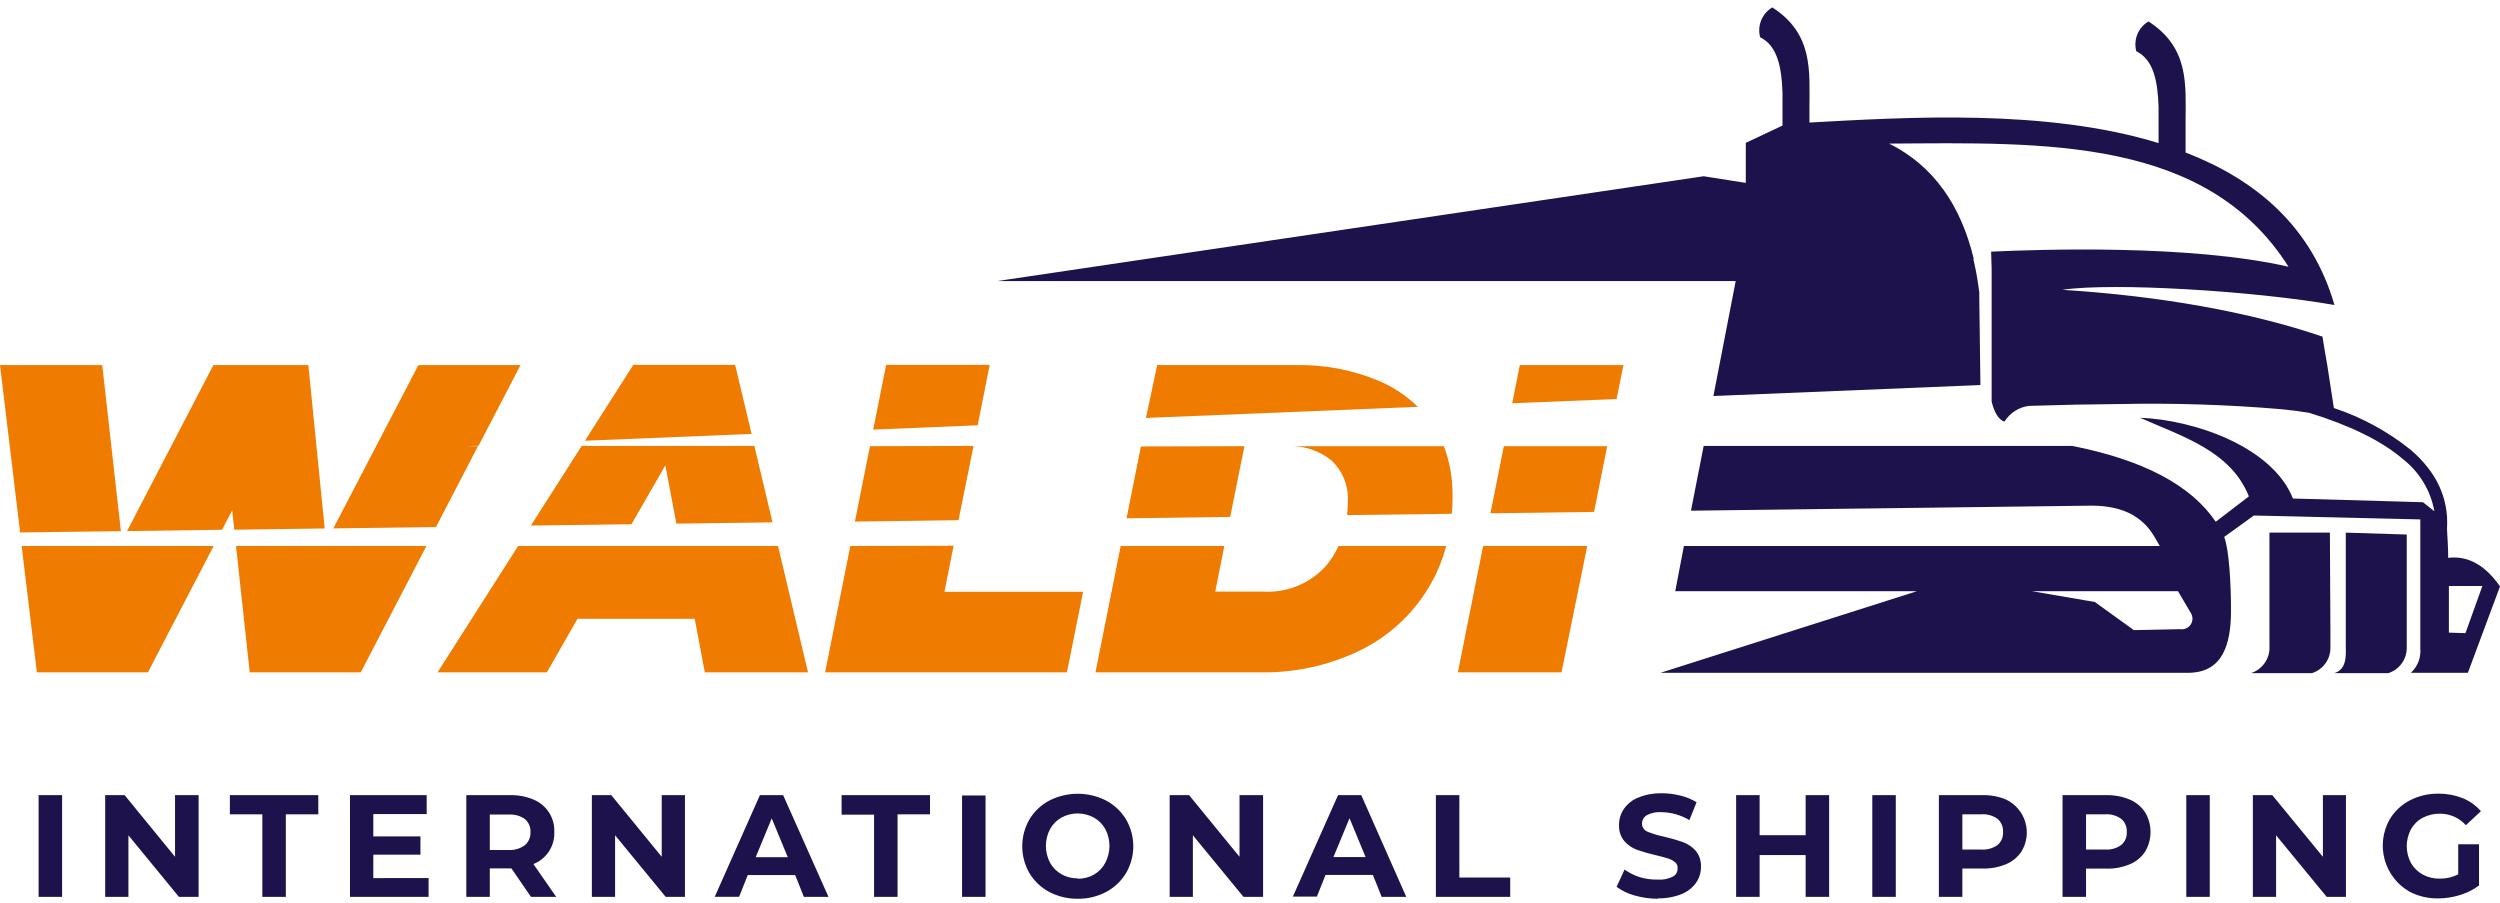 <?xml version="1.0" encoding="UTF-8"?> <svg xmlns="http://www.w3.org/2000/svg" width="202" height="73" viewBox="0 0 202 73" fill="none"><path fill-rule="evenodd" clip-rule="evenodd" d="M42.059 29.5L38.668 36.017L37.678 36.052H38.619L35.228 42.583L26.932 42.694L33.805 29.5H42.059ZM34.454 44.118L29.151 54.325H20.178L19.069 44.118H34.454ZM18.929 42.799L18.762 41.236L17.939 42.806L10.264 42.911L17.241 29.5H24.916L26.235 42.701L18.929 42.799ZM17.262 44.118L11.952 54.325H2.979L1.751 44.118H17.262ZM1.626 43.022L0 29.5H8.261L9.768 42.918L1.626 43.022ZM56.132 49.999H46.664L44.187 54.325H35.354L41.864 44.118H62.865L65.287 54.325H56.949L56.132 49.999ZM42.897 42.464L46.999 36.031H60.954L62.419 42.206L54.653 42.31L53.76 37.601L51.025 42.359L42.897 42.464ZM47.243 35.64L51.172 29.479H59.398L60.73 35.061L47.243 35.612V35.64ZM71.594 29.479H79.967L78.997 34.363L70.555 34.712L71.594 29.507V29.479ZM78.662 36.031L77.448 42.032L69.075 42.143L70.296 36.052L78.662 36.031ZM77.05 44.097L76.311 47.816H87.516L86.205 54.325H66.668L68.706 44.118L77.05 44.097ZM93.496 29.5H104.66C106.976 29.444 109.278 29.879 111.414 30.777C112.583 31.274 113.65 31.984 114.56 32.87L92.596 33.77L93.496 29.5ZM116.668 36.052C117.143 37.323 117.38 38.672 117.365 40.029C117.365 40.538 117.365 41.027 117.302 41.515L108.846 41.62C108.881 41.271 108.902 40.922 108.902 40.531C108.941 39.911 108.842 39.29 108.611 38.714C108.381 38.137 108.025 37.618 107.569 37.196C106.691 36.487 105.606 36.085 104.478 36.052H116.668ZM100.55 36.052L99.399 41.766L91.026 41.878L92.184 36.073L100.55 36.052ZM116.849 44.118C116.53 45.335 116.034 46.498 115.377 47.571C114.054 49.729 112.141 51.462 109.865 52.567C107.356 53.776 104.597 54.378 101.813 54.325H88.514L90.552 44.118H98.924L98.192 47.802H102.092C103.027 47.855 103.963 47.698 104.831 47.345C105.698 46.991 106.476 46.449 107.109 45.757C107.535 45.266 107.886 44.713 108.148 44.118H116.849ZM122.801 29.5H131.173L130.622 32.242L122.187 32.584L122.801 29.5ZM129.862 36.052L128.801 41.362L120.428 41.473L121.51 36.052H129.862ZM128.25 44.118L126.171 54.325H117.798L119.835 44.118H128.25Z" fill="#EF7C00"></path><path fill-rule="evenodd" clip-rule="evenodd" d="M134.174 54.36H176.931C179.603 54.284 180.259 52.058 180.266 49.351C180.266 47.181 180.112 44.404 179.715 43.385L182.108 41.655L184.334 41.703L195.56 41.969V52.386C195.594 52.751 195.543 53.12 195.411 53.462C195.279 53.804 195.07 54.112 194.8 54.36H199.405L202 47.383C200.8 45.653 199.405 44.883 197.814 45.074C197.814 44.187 197.751 43.42 197.716 42.743C197.884 40.21 196.823 38.103 194.8 36.359C192.945 34.866 190.837 33.717 188.576 32.968L188.039 29.479C187.899 28.705 187.774 27.93 187.655 27.198C181.829 25.216 174.6 23.918 166.625 23.416C170.756 22.809 182.129 23.507 188.625 24.644C186.783 18.281 182.255 14.506 176.596 12.322V9.796C176.596 6.901 176.924 3.873 173.596 1.731C173.192 1.97 172.878 2.335 172.7 2.769C172.522 3.204 172.492 3.684 172.612 4.138C174.007 4.835 174.342 6.531 174.412 8.638V11.562C165.342 8.771 154.101 9.468 146.203 9.901V8.666C146.203 5.763 146.531 2.735 143.203 0.6C142.798 0.839 142.483 1.203 142.305 1.638C142.128 2.073 142.097 2.554 142.219 3.007C143.614 3.705 143.956 5.401 144.026 7.501V10.145L141.06 11.541V14.778L137.656 14.241L80.56 22.711H140.244L138.444 31.998L160.018 31.112L159.927 24.135V23.625C159.864 23.283 159.85 22.928 159.655 21.888C159.592 21.581 159.529 21.281 159.46 20.995V20.834C158.434 16.648 156.285 13.418 152.643 11.603C165.202 11.52 178.263 11.066 184.913 21.553C176.966 19.725 164.679 20.158 160.883 20.332L160.925 21.727V32.459C161.141 33.303 161.462 33.896 161.958 34.07C162.172 33.724 162.462 33.43 162.804 33.209C163.147 32.988 163.535 32.846 163.939 32.794C166.586 32.71 169.033 32.661 171.279 32.647C175.647 32.556 180.016 32.696 184.369 33.066C185.185 33.149 185.918 33.247 186.573 33.352C189.804 34.349 192.413 35.591 194.193 37.126C195.511 38.169 196.402 39.658 196.698 41.313C196.481 41.159 196 40.741 195.777 40.58L193.641 40.517L185.269 40.28C183.615 36.094 177.28 33.917 172.919 33.756C176.359 35.284 180.238 36.429 181.71 40.106L179.031 42.157C177.035 39.203 173.172 37.161 167.442 36.031H137.656L136.63 41.264L168.851 40.859C173.17 40.803 174 43.329 174.51 44.118H136.058L135.36 47.767H154.896L134.174 54.36ZM198.574 68.217H200.305V71.546C199.84 71.892 199.318 72.154 198.763 72.32C198.189 72.499 197.592 72.591 196.991 72.592C196.192 72.604 195.403 72.417 194.695 72.048C194.204 71.769 193.773 71.396 193.427 70.95C193.081 70.504 192.826 69.994 192.678 69.45C192.529 68.905 192.49 68.336 192.562 67.776C192.634 67.216 192.816 66.676 193.097 66.187C193.486 65.544 194.044 65.021 194.709 64.673C195.424 64.303 196.22 64.116 197.025 64.129C197.696 64.122 198.362 64.245 198.986 64.491C199.553 64.722 200.058 65.083 200.458 65.545L199.244 66.675C198.981 66.381 198.658 66.147 198.297 65.987C197.936 65.827 197.546 65.745 197.151 65.747C196.666 65.739 196.186 65.852 195.756 66.075C195.356 66.286 195.027 66.609 194.807 67.003C194.583 67.423 194.465 67.891 194.465 68.367C194.465 68.843 194.583 69.312 194.807 69.731C195.03 70.121 195.356 70.442 195.749 70.659C196.177 70.891 196.658 71.006 197.144 70.994C197.658 71.001 198.166 70.882 198.623 70.645V68.217H198.574ZM189.553 64.247V72.466H187.997L183.908 67.492V72.466H182.031V64.247H183.601L187.69 69.229V64.247H189.553ZM176.652 64.247H178.55V72.466H176.652V64.247ZM170.205 64.247C170.853 64.235 171.498 64.358 172.096 64.61C172.6 64.826 173.029 65.185 173.331 65.643C173.614 66.121 173.763 66.667 173.763 67.223C173.763 67.779 173.614 68.325 173.331 68.803C173.031 69.261 172.601 69.619 172.096 69.829C171.497 70.079 170.853 70.2 170.205 70.185H168.551V72.466H166.653V64.247H170.205ZM170.1 68.643C170.563 68.675 171.022 68.544 171.398 68.273C171.549 68.145 171.667 67.984 171.745 67.803C171.822 67.621 171.856 67.424 171.844 67.227C171.857 67.027 171.823 66.828 171.746 66.644C171.668 66.46 171.549 66.296 171.398 66.166C171.022 65.895 170.563 65.764 170.1 65.796H168.551V68.643H170.1ZM160.206 64.247C160.857 64.234 161.504 64.357 162.104 64.61C162.474 64.789 162.802 65.044 163.067 65.357C163.333 65.671 163.53 66.036 163.647 66.43C163.763 66.824 163.796 67.238 163.743 67.646C163.69 68.053 163.552 68.445 163.339 68.796C163.037 69.252 162.607 69.609 162.104 69.822C161.503 70.072 160.857 70.193 160.206 70.178H158.56V72.466H156.662V64.247H160.206ZM160.102 68.643C160.566 68.674 161.027 68.543 161.406 68.273C161.555 68.144 161.672 67.983 161.748 67.801C161.824 67.62 161.858 67.423 161.846 67.227C161.858 67.028 161.825 66.829 161.749 66.645C161.673 66.462 161.556 66.297 161.406 66.166C161.027 65.896 160.566 65.765 160.102 65.796H158.56V68.643H160.102ZM151.282 64.247H153.18V72.466H151.282V64.247ZM147.794 64.247V72.466H145.896V69.09H142.177V72.466H140.279V64.247H142.177V67.485H145.896V64.247H147.794ZM133.958 72.62C133.323 72.62 132.691 72.531 132.081 72.355C131.555 72.215 131.061 71.978 130.622 71.657L131.264 70.262C131.648 70.533 132.072 70.743 132.52 70.883C132.989 71.019 133.476 71.082 133.965 71.071C134.376 71.1 134.788 71.018 135.158 70.834C135.277 70.775 135.378 70.684 135.447 70.57C135.516 70.456 135.551 70.325 135.548 70.192C135.561 70.097 135.55 70.001 135.518 69.911C135.485 69.821 135.431 69.74 135.36 69.675C135.186 69.535 134.987 69.429 134.774 69.362C134.537 69.285 134.216 69.201 133.804 69.103C133.285 68.986 132.772 68.839 132.269 68.664C131.876 68.52 131.526 68.28 131.25 67.966C130.948 67.598 130.794 67.13 130.818 66.654C130.814 66.194 130.95 65.744 131.209 65.364C131.496 64.947 131.902 64.626 132.374 64.443C132.967 64.203 133.603 64.084 134.244 64.094C134.759 64.093 135.272 64.156 135.772 64.282C136.234 64.392 136.677 64.573 137.083 64.819L136.504 66.264C135.816 65.854 135.031 65.632 134.23 65.622C133.821 65.594 133.413 65.681 133.051 65.873C132.933 65.947 132.836 66.05 132.77 66.172C132.704 66.294 132.671 66.432 132.674 66.571C132.678 66.707 132.721 66.839 132.8 66.95C132.878 67.062 132.987 67.148 133.113 67.199C133.547 67.374 133.995 67.509 134.453 67.603C134.973 67.72 135.485 67.867 135.988 68.043C136.381 68.189 136.733 68.429 137.014 68.741C137.31 69.106 137.462 69.568 137.439 70.038C137.442 70.496 137.306 70.944 137.049 71.322C136.752 71.736 136.342 72.055 135.869 72.243C135.261 72.484 134.611 72.6 133.958 72.585V72.62ZM116.026 64.247H117.917V70.904H122.026V72.466H116.019V64.247H116.026ZM110.939 70.694H107.102L106.404 72.445H104.465L108.114 64.247H109.991L113.626 72.466H111.637L110.939 70.715V70.694ZM110.339 69.25L109.042 66.11L107.744 69.25H110.339ZM102.057 64.247V72.466H100.473L96.385 67.492V72.466H94.508V64.247H96.078L100.153 69.229V64.247H102.057ZM87.084 72.62C86.283 72.63 85.492 72.44 84.781 72.069C84.118 71.718 83.563 71.192 83.177 70.548C82.797 69.888 82.597 69.139 82.597 68.378C82.597 67.616 82.797 66.868 83.177 66.208C83.563 65.564 84.118 65.038 84.781 64.687C85.494 64.325 86.281 64.136 87.081 64.136C87.88 64.136 88.667 64.325 89.38 64.687C90.041 65.041 90.595 65.566 90.984 66.208C91.368 66.867 91.57 67.615 91.57 68.378C91.57 69.14 91.368 69.889 90.984 70.548C90.595 71.189 90.041 71.715 89.38 72.069C88.672 72.441 87.883 72.63 87.084 72.62ZM87.084 71.001C87.543 71.007 87.996 70.892 88.396 70.666C88.784 70.44 89.101 70.108 89.31 69.71C89.53 69.291 89.645 68.824 89.645 68.35C89.645 67.876 89.53 67.409 89.31 66.989C89.095 66.601 88.776 66.279 88.389 66.061C87.987 65.841 87.535 65.726 87.077 65.726C86.619 65.726 86.168 65.841 85.765 66.061C85.378 66.279 85.059 66.601 84.844 66.989C84.624 67.409 84.509 67.876 84.509 68.35C84.509 68.824 84.624 69.291 84.844 69.71C85.059 70.099 85.378 70.42 85.765 70.638C86.165 70.864 86.618 70.979 87.077 70.973L87.084 71.001ZM77.734 64.275H79.632V72.466H77.734V64.247V64.275ZM70.653 65.824H68.001V64.247H75.146V65.796H72.522V72.466H70.625V65.796L70.653 65.824ZM64.254 70.708H60.417L59.719 72.46H57.751L61.401 64.247H63.278L66.941 72.466H64.952L64.254 70.715V70.708ZM63.654 69.264L62.356 66.124L61.059 69.264H63.654ZM55.344 64.247V72.466H53.788L49.7 67.492V72.466H47.823V64.247H49.393L53.467 69.229V64.247H55.344ZM42.904 72.466L41.32 70.164H39.576V72.466H37.678V64.247H41.222C41.873 64.234 42.52 64.357 43.12 64.61C43.632 64.823 44.066 65.189 44.365 65.656C44.663 66.124 44.81 66.672 44.788 67.227C44.81 67.78 44.66 68.327 44.357 68.79C44.054 69.254 43.615 69.612 43.099 69.815L44.941 72.466H42.904ZM42.862 67.247C42.874 67.049 42.841 66.85 42.765 66.666C42.689 66.482 42.572 66.319 42.422 66.187C42.043 65.917 41.582 65.786 41.117 65.817H39.576V68.678H41.117C41.586 68.704 42.048 68.563 42.422 68.28C42.57 68.149 42.687 67.986 42.763 67.804C42.839 67.621 42.873 67.424 42.862 67.227V67.247ZM34.629 70.945V72.466H28.279V64.247H34.475V65.775H30.163V67.582H33.973V69.055H30.163V70.952L34.629 70.945ZM21.197 65.796H18.574V64.247H25.719V65.796H23.095V72.466H21.197V65.796ZM16.048 64.247V72.466H14.457L10.376 67.492V72.466H8.499V64.247H10.069L14.143 69.229V64.247H16.048ZM3.147 64.247H5.017V72.466H3.119V64.247H3.147ZM189.539 43.036L194.465 43.19V52.295C194.478 52.758 194.34 53.212 194.071 53.59C193.803 53.968 193.42 54.248 192.979 54.388H188.618C189.623 54.074 189.553 52.993 189.539 52.176V43.036ZM183.371 43.036H188.255L188.297 50.976V52.295C188.31 52.758 188.172 53.212 187.904 53.59C187.635 53.968 187.252 54.248 186.811 54.388H181.885C182.344 54.238 182.74 53.939 183.009 53.538C183.278 53.138 183.406 52.658 183.371 52.176V43.036ZM199.209 51.158L197.87 51.116V47.348H200.577L199.216 51.137L199.209 51.158ZM172.417 50.914L169.256 48.639L164.169 47.767H175.982L177.015 49.525C177.104 49.664 177.152 49.827 177.151 49.993C177.15 50.159 177.102 50.321 177.011 50.459C176.92 50.598 176.791 50.708 176.64 50.775C176.488 50.842 176.32 50.863 176.156 50.837L172.417 50.914Z" fill="#1E124C"></path></svg> 